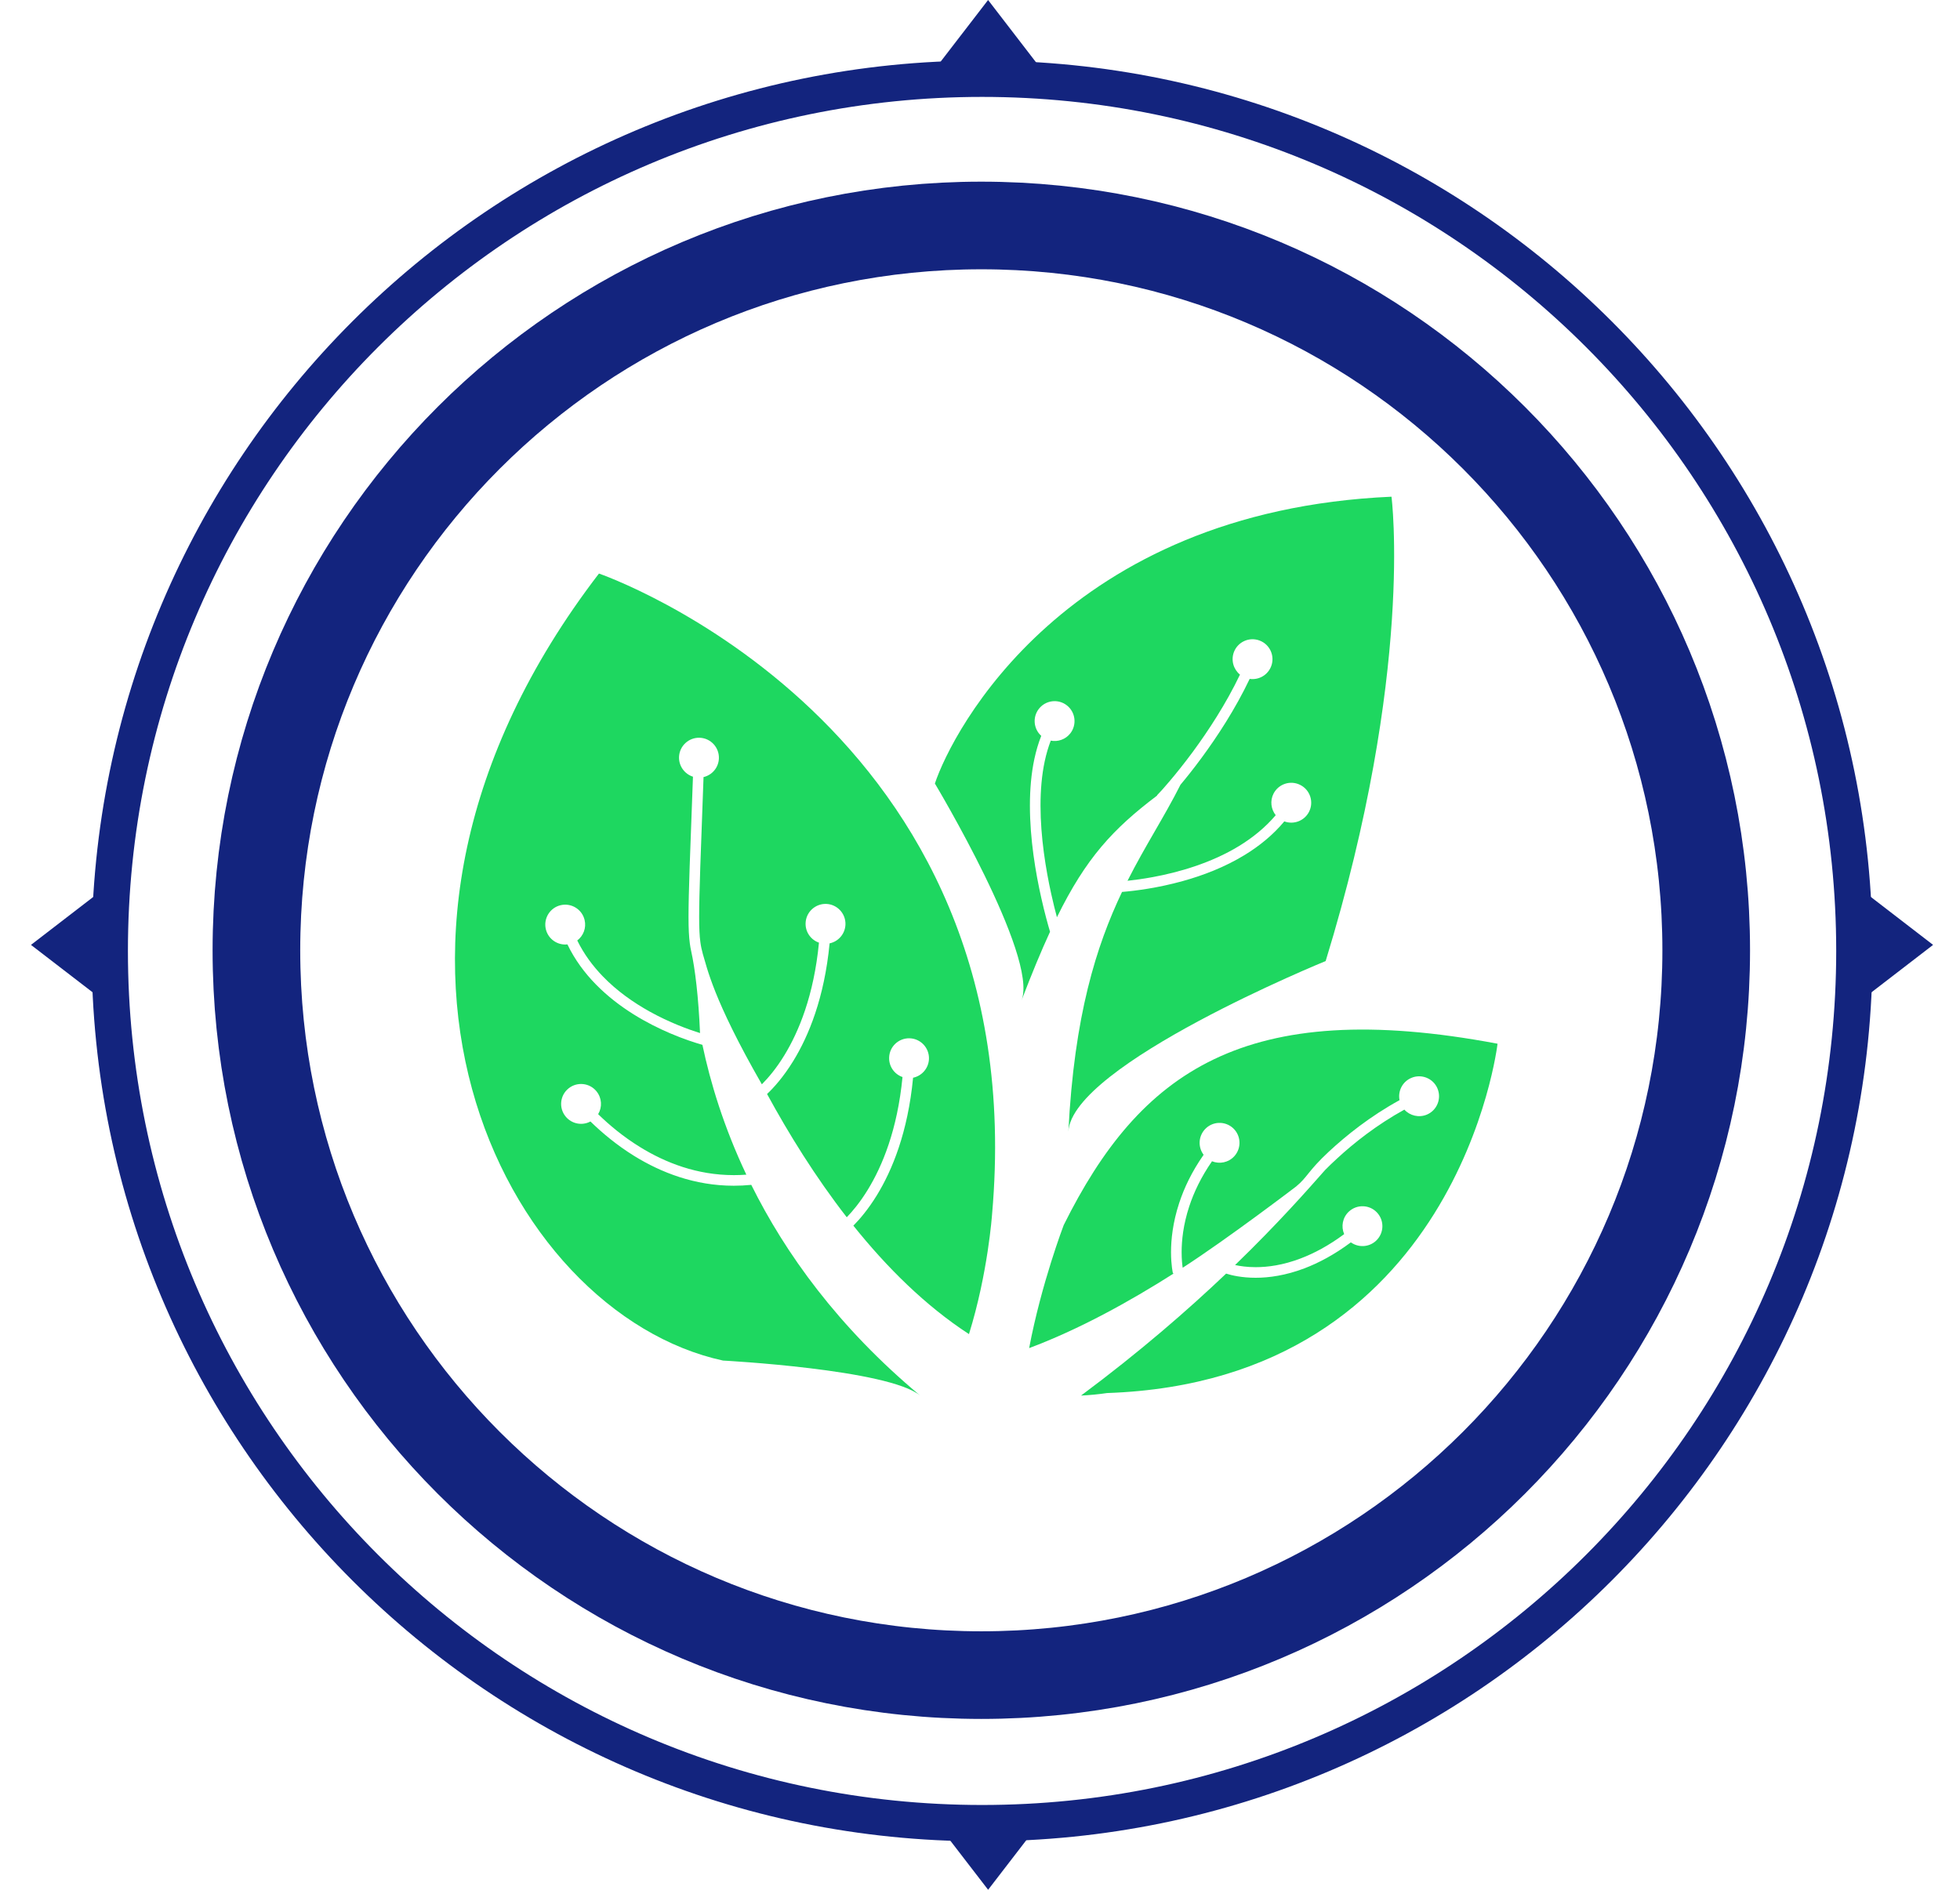 <svg width="56" height="54" viewBox="0 0 56 54" fill="none" xmlns="http://www.w3.org/2000/svg">
<path d="M28.059 52.096C41.824 52.096 52.982 40.938 52.982 27.173C52.982 13.409 41.824 2.25 28.059 2.25C14.294 2.25 3.136 13.409 3.136 27.173C3.136 40.938 14.294 52.096 28.059 52.096Z" stroke="#13247E" stroke-width="1.038"/>
<path d="M48.749 27.155C48.749 38.593 39.476 47.866 28.038 47.866C16.599 47.866 7.326 38.593 7.326 27.155C7.326 15.716 16.599 6.443 28.038 6.443C39.476 6.443 48.749 15.716 48.749 27.155Z" stroke="#13247E" stroke-width="2.504"/>
<path d="M39.757 14.193C30.443 14.605 27.203 20.908 26.711 22.389C26.711 22.389 29.671 27.325 29.188 28.583C29.478 27.826 29.744 27.182 30.001 26.625C29.938 26.413 29.845 26.077 29.752 25.663C29.589 24.94 29.426 23.979 29.426 23.02C29.426 22.566 29.462 22.113 29.554 21.684C29.603 21.457 29.666 21.237 29.75 21.027C29.529 20.829 29.497 20.492 29.682 20.255C29.875 20.007 30.234 19.962 30.482 20.156C30.729 20.349 30.774 20.708 30.58 20.956C30.444 21.13 30.225 21.204 30.022 21.163C29.951 21.348 29.894 21.544 29.85 21.748C29.764 22.15 29.729 22.583 29.729 23.02C29.729 23.916 29.878 24.829 30.032 25.53C30.089 25.79 30.147 26.02 30.198 26.21C31.029 24.518 31.8 23.685 33.063 22.731L33.057 22.726L33.16 22.616L33.161 22.615L33.165 22.611C33.169 22.607 33.173 22.603 33.179 22.596C33.191 22.583 33.209 22.563 33.232 22.537C33.278 22.485 33.345 22.408 33.429 22.309C33.597 22.11 33.83 21.824 34.09 21.471C34.52 20.885 35.026 20.118 35.428 19.277C35.243 19.126 35.166 18.87 35.254 18.634C35.365 18.34 35.694 18.192 35.987 18.303C36.282 18.413 36.431 18.742 36.32 19.036C36.224 19.291 35.965 19.437 35.705 19.399C35.291 20.269 34.774 21.053 34.334 21.651C34.102 21.967 33.891 22.229 33.726 22.426V22.427C33.269 23.337 32.725 24.158 32.215 25.168C32.413 25.147 32.658 25.114 32.93 25.064C33.66 24.93 34.594 24.669 35.406 24.172C35.792 23.935 36.151 23.646 36.449 23.294C36.314 23.124 36.282 22.884 36.386 22.679C36.53 22.398 36.873 22.287 37.153 22.431C37.433 22.574 37.544 22.917 37.401 23.197C37.268 23.457 36.963 23.571 36.695 23.471C36.369 23.862 35.979 24.176 35.564 24.43C34.991 24.78 34.37 25.017 33.797 25.175C33.083 25.374 32.442 25.455 32.058 25.487V25.487C31.326 27.022 30.691 29.02 30.525 32.338C30.622 30.421 37.876 27.462 37.876 27.462C40.41 19.198 39.757 14.193 39.757 14.193Z" fill="#1ED760"/>
<path d="M17.113 16.389C8.957 27.017 14.414 37.524 20.658 38.878C20.658 38.878 25.391 39.127 26.294 39.881C23.944 37.92 22.434 35.807 21.465 33.857C21.295 33.874 21.129 33.882 20.966 33.882C19.846 33.882 18.886 33.503 18.125 33.034C17.615 32.719 17.193 32.361 16.87 32.046C16.634 32.173 16.334 32.118 16.159 31.902C15.961 31.658 15.999 31.299 16.244 31.101C16.488 30.904 16.847 30.941 17.044 31.186C17.199 31.378 17.21 31.638 17.09 31.837C17.399 32.139 17.802 32.479 18.285 32.776C19.011 33.225 19.916 33.579 20.966 33.579C21.083 33.579 21.203 33.575 21.324 33.566C20.679 32.203 20.295 30.931 20.069 29.856C19.866 29.798 19.537 29.693 19.148 29.527C18.502 29.251 17.69 28.808 17.025 28.129C16.707 27.805 16.424 27.426 16.212 26.986C15.93 27.018 15.662 26.834 15.595 26.551C15.523 26.245 15.712 25.938 16.018 25.866C16.324 25.794 16.631 25.983 16.703 26.289C16.757 26.515 16.667 26.742 16.493 26.874C16.684 27.263 16.936 27.602 17.222 27.898C17.629 28.32 18.104 28.65 18.56 28.904C19.128 29.22 19.666 29.415 20.001 29.52C19.957 28.485 19.859 27.681 19.749 27.183C19.733 27.112 19.72 27.038 19.709 26.956C19.684 26.767 19.672 26.54 19.672 26.199C19.672 25.518 19.717 24.381 19.799 22.194C19.561 22.118 19.392 21.891 19.401 21.629C19.413 21.316 19.677 21.07 19.992 21.081C20.306 21.093 20.551 21.357 20.54 21.672C20.53 21.934 20.345 22.148 20.101 22.205C20.02 24.392 19.976 25.531 19.976 26.199C19.976 26.533 19.987 26.747 20.01 26.916C20.026 27.04 20.049 27.142 20.079 27.252C20.079 27.254 20.08 27.255 20.08 27.256C20.201 27.645 20.367 28.546 21.767 30.984C21.773 30.977 21.78 30.971 21.787 30.964C21.953 30.796 22.178 30.534 22.409 30.156C22.821 29.483 23.253 28.447 23.399 26.936C23.17 26.857 23.009 26.636 23.017 26.381C23.026 26.067 23.29 25.82 23.604 25.829C23.918 25.839 24.165 26.102 24.156 26.416C24.147 26.684 23.955 26.904 23.703 26.956C23.553 28.516 23.104 29.602 22.667 30.314C22.381 30.78 22.102 31.086 21.916 31.261C22.53 32.389 23.291 33.622 24.193 34.783C24.356 34.615 24.573 34.358 24.795 33.995C25.207 33.322 25.64 32.287 25.786 30.776C25.556 30.697 25.396 30.476 25.404 30.221C25.412 29.907 25.675 29.66 25.99 29.669C26.304 29.679 26.551 29.941 26.542 30.255C26.534 30.523 26.34 30.744 26.088 30.796C25.939 32.356 25.49 33.442 25.054 34.153C24.806 34.557 24.563 34.84 24.382 35.023C25.335 36.213 26.439 37.311 27.685 38.122C28.228 36.377 28.344 34.708 28.344 34.708C29.59 20.673 17.113 16.389 17.113 16.389Z" fill="#1ED760"/>
<path d="M30.392 35.006C30.392 35.006 29.753 36.676 29.404 38.522C30.832 37.988 32.262 37.198 33.548 36.381L33.513 36.39C33.511 36.38 33.458 36.155 33.458 35.781C33.458 35.427 33.506 34.938 33.691 34.376C33.831 33.949 34.051 33.481 34.389 32.998C34.227 32.783 34.236 32.477 34.425 32.271C34.637 32.039 34.998 32.023 35.23 32.236C35.461 32.449 35.477 32.809 35.264 33.041C35.099 33.221 34.843 33.27 34.629 33.183C34.314 33.637 34.11 34.073 33.979 34.47C33.805 34.997 33.761 35.453 33.761 35.78C33.761 35.982 33.777 36.135 33.791 36.226C35.088 35.388 37.033 33.903 37.033 33.903C37.359 33.634 37.367 33.467 37.964 32.911C38.462 32.448 39.147 31.897 39.987 31.437C39.935 31.178 40.069 30.91 40.321 30.802C40.609 30.677 40.945 30.811 41.069 31.099C41.193 31.388 41.061 31.723 40.772 31.848C40.542 31.946 40.283 31.882 40.125 31.707C39.332 32.144 38.678 32.664 38.198 33.108C38.074 33.222 37.96 33.331 37.86 33.433C37.37 33.988 36.527 34.949 35.288 36.148C35.432 36.18 35.632 36.209 35.877 36.209C36.222 36.209 36.658 36.152 37.161 35.96C37.54 35.816 37.959 35.596 38.405 35.265C38.312 35.05 38.357 34.79 38.539 34.621C38.769 34.407 39.13 34.419 39.344 34.649C39.558 34.879 39.546 35.239 39.316 35.454C39.114 35.642 38.812 35.655 38.596 35.5C38.125 35.851 37.678 36.087 37.269 36.243C36.73 36.447 36.256 36.512 35.877 36.512C35.481 36.512 35.188 36.443 35.032 36.393C33.943 37.429 32.571 38.625 30.887 39.878C31.132 39.866 31.381 39.843 31.631 39.806C41.672 39.462 42.787 29.824 42.787 29.824C35.537 28.456 32.558 30.653 30.392 35.006Z" fill="#1ED760"/>
<path d="M0.885 27L2.962 25.401V28.598L0.885 27Z" fill="#13247E"/>
<path d="M28.231 0L29.829 2.077H26.632L28.231 0Z" fill="#13247E"/>
<path d="M28.232 54L26.633 51.923H29.831L28.232 54Z" fill="#13247E"/>
<path d="M55.231 27L53.155 25.401V28.598L55.231 27Z" fill="#13247E"/>
</svg>
